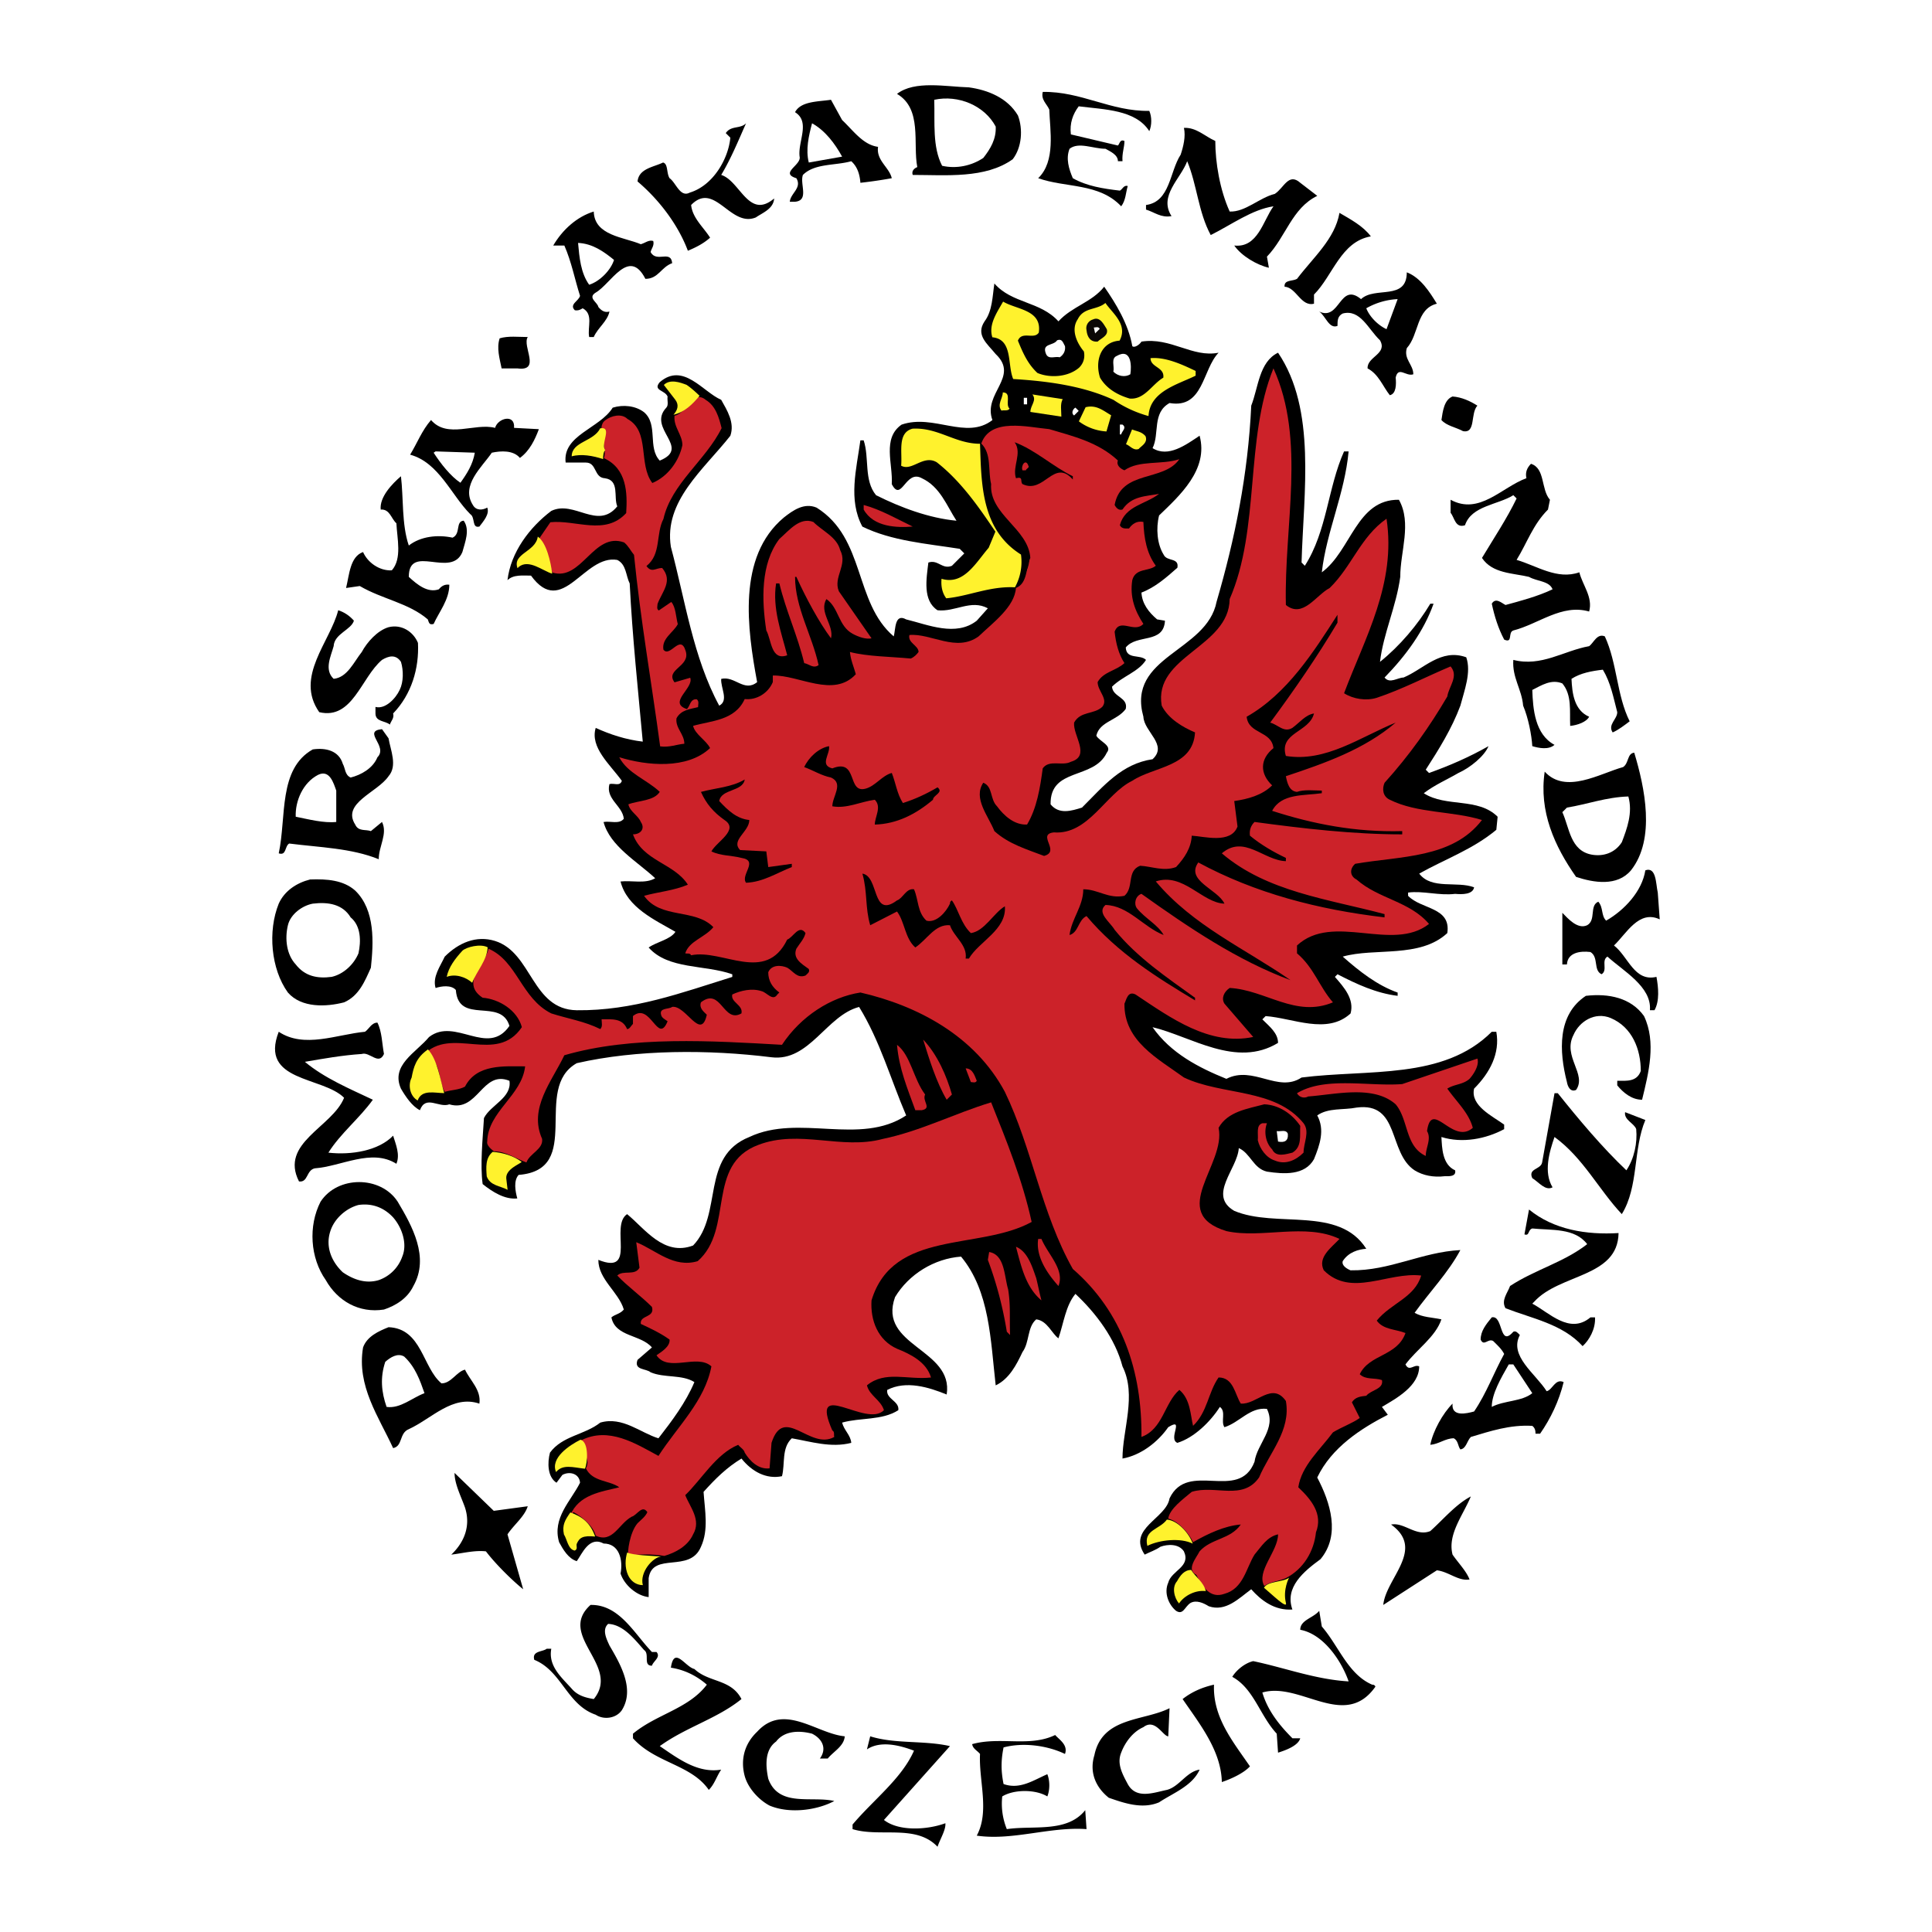 <svg xmlns="http://www.w3.org/2000/svg" width="2500" height="2500" viewBox="0 0 192.756 192.756"><g fill-rule="evenodd" clip-rule="evenodd"><path fill="#fff" d="M0 0h192.756v192.756H0V0z"/><path d="M101.559 11.52c.521 1.369.391 3.195-.521 4.369-2.738 1.956-6.651 1.564-9.977 1.564-.13-.391.131-.652.457-.782-.457-2.348.521-5.804-2.022-7.303 1.761-1.369 4.891-.717 7.173-.652 1.89.261 3.847 1.043 4.89 2.804zM114.666 11.063c.26.587.26 1.435 0 2.022-1.371-2.152-4.5-2.152-7.043-2.478-.588.782-.914 1.695-.783 2.803l4.695 1.108c.195-.195.195-.651.652-.456 0 .652-.262 1.239-.195 2.021h-.457c0-.652-.783-.979-1.238-1.239-1.238 0-2.674-.717-3.588 0-.391.979-.064 2.022.326 2.935 1.369.782 3 1.043 4.695 1.239.262-.13.391-.586.783-.457-.195.652-.195 1.435-.652 2.021-2.217-2.347-5.543-1.826-8.281-2.804 1.76-1.695 1.174-4.76 1.107-6.847-.26-.587-.846-.978-.65-1.761 3.848-.063 6.781 1.958 10.629 1.893z"/><path d="M99.342 12.628c.064 1.239-.521 2.217-1.238 3.13-1.174.783-2.674 1.109-4.109.783-.979-1.891-.717-4.304-.783-6.586 2.413-.521 5.02.587 6.13 2.673z" fill="#fff"/><path d="M84.018 11.976c1.108 1.043 2.087 2.479 3.586 2.674-.196 1.369 1.108 2.021 1.369 3.13a45.166 45.166 0 0 1-3.13.457c-.065-.783-.261-1.565-.913-2.152-1.63.457-3.652.195-4.825 1.369-.326.913.652 2.543-.783 2.674H78.8c.065-.848 1.239-1.37.652-2.348-1.695-.521.521-1.304.326-2.152-.196-1.5 1.108-3.456-.457-4.434.587-1.108 2.282-1.043 3.586-1.239l1.111 2.021zM74.433 12.302c-.782 1.761-1.5 3.521-2.478 5.151 1.891.587 2.739 4.5 5.282 2.348-.065 1.043-1.174 1.435-1.826 1.891-2.543 1.043-4.108-3.652-6.456-1.239.13 1.304 1.238 2.217 1.891 3.26-.652.587-1.435.979-2.217 1.304-.978-2.608-2.869-5.086-5.021-6.912.13-1.304 1.63-1.435 2.543-1.891.522.13.326 1.043.652 1.565.652.457 1.043 1.956 2.021 1.435 2.348-.717 3.847-3.391 4.043-5.478l-.456-.456c.522-.782 1.435-.391 2.022-.978z"/><path d="M84.018 15.628l-3.326.587c-.326-1.304 0-2.673.326-3.913 1.305.718 2.283 2.022 3 3.326z" fill="#fff"/><path d="M121.25 14.063c0 2.152.457 4.891 1.436 7.042 1.564.065 2.934-1.369 4.5-1.76.912-.587 1.369-2.152 2.541-1.108l1.697 1.304c-2.543 1.238-3.131 4.107-5.021 6.064l.195 1.108c-1.174-.261-2.738-1.174-3.455-2.217 2.348.261 2.869-2.478 3.912-3.913-2.152.326-4.174 1.826-6.26 2.869-1.24-2.282-1.369-5.021-2.348-7.368-.652 1.76-2.869 3.456-1.564 5.478-1.045.195-1.695-.392-2.545-.652v-.457c2.414-.326 2.35-3.325 3.457-5.021.262-.783.521-1.826.326-2.674 1.238-.064 2.088.849 3.129 1.305zM59.239 21.105c.065 2.413 3 2.543 4.695 3.261.457-.13.783-.457 1.239-.326.13.457-.196.782-.261 1.108.587 1.108 2.021-.261 2.152 1.108-1.108.391-1.37 1.565-2.673 1.565-1.631-3.195-3.456.521-4.956 1.369-.848.521.195.978.261 1.435.326.392.652.587 1.108.457-.196.978-1.174 1.63-1.565 2.543h-.457c-.195-.978.457-2.283-.651-2.869-.196.13-.457.261-.783.196-.587-.587.391-.913.522-1.435-.522-1.63-.848-3.39-1.565-5.021h-1.108c.913-1.565 2.347-2.869 4.042-3.391zM136.77 23.583c-3 .522-3.781 3.913-5.672 5.804v.913c-1.305.326-1.762-1.63-2.936-1.695-.064-.717.783-.522 1.24-.782 1.631-2.152 3.781-3.978 4.238-6.586 1.108.651 2.348 1.303 3.13 2.346z"/><path d="M61.261 25.931c-.326 1.043-1.435 2.151-2.479 2.478-.847-1.174-.978-2.739-1.108-4.173 1.435.064 2.543.847 3.587 1.695z" fill="#fff"/><path d="M143.355 30.299c-2.086.521-1.76 3.065-2.998 4.435-.326 1.108.65 1.629.65 2.608-.717.26-1.498-.848-1.76.326.064.652.064 1.63-.586 1.761-.719-.914-1.109-2.087-2.217-2.674-.066-1.174 2.02-1.435 1.238-2.804-1.174-1.108-1.957-3.13-3.717-2.673-.523.261-.523.717-.523 1.239-.846.326-1.172-.978-1.824-1.434 2.086.978 2.021-3 4.174-1.239 1.367-1.304 4.564.195 4.564-2.674 1.371.521 2.283 1.955 2.999 3.129zM105.602 32.06c1.369-1.5 3.326-1.891 4.564-3.456 1.174 1.695 2.412 3.717 2.805 5.934.195.196.717-.13.912-.456 2.934-.457 5.086 1.63 7.695 1.108-1.631 1.696-1.5 5.608-4.891 5.021-1.762.978-.979 3.065-1.695 4.5 1.564.978 3.324-.326 4.693-1.24.914 3.391-2.021 6-4.043 7.956-.326 1.304-.195 2.869.457 3.913.326.717 1.564.26 1.369 1.304-1.107.978-2.217 1.957-3.586 2.478.064 1.108.717 1.956 1.564 2.674l.783.131c-.131 2.347-2.805 1.303-3.912 2.672.064 1.239 1.434.652 2.02 1.239-.717 1.173-2.346 1.63-3.389 2.673.064 1.043 1.629 1.043 1.369 2.217-.848 1.174-2.609 1.239-2.936 2.674.326.587 1.631.979 1.043 1.695-1.303 2.738-5.672 1.435-5.607 5.151.848 1.043 2.088.652 3.131.326 2.217-2.217 3.977-4.369 7.043-4.826 1.564-1.435-.85-2.738-.914-4.238-1.695-6.064 6.326-6.457 7.303-11.477 1.826-6.26 3.131-12.65 3.457-19.562.717-1.826.781-4.368 2.674-5.281 3.846 5.673 2.543 13.954 2.346 20.931l.326.327c2.217-3.457 2.283-7.76 3.914-11.412h.455c-.391 4.239-2.217 8.021-2.674 12.064 2.936-2.152 3.457-7.303 7.695-7.238 1.305 2.347.131 5.151.131 7.694-.393 2.935-1.695 5.673-2.021 8.477 1.955-1.564 3.781-3.716 5.02-5.803h.326c-.979 2.739-2.738 5.151-4.891 7.368.523.652 1.305 0 1.893 0 2.02-.848 3.717-2.934 6.258-2.021.523 1.499-.195 3.325-.586 4.825-.848 2.282-2.15 4.369-3.455 6.391l.326.326c2.021-.717 3.977-1.565 5.934-2.674-.393.979-1.826 2.152-3 2.674-1.109.652-2.348 1.174-3.457 2.021 2.219 1.435 5.414.391 7.369 2.347l-.131 1.304c-2.348 1.956-5.15 2.935-7.693 4.369 1.238 1.63 3.781.717 5.477 1.369-.131.717-1.174.717-1.891.652-1.629.195-3.195-.327-4.695-.13v.326c1.305 1.37 4.305 1.109 3.912 3.717-2.738 2.543-7.238 1.435-10.432 2.347 1.695 1.499 3.455 2.87 5.477 3.587v.326c-2.152-.262-4.107-1.174-6-2.152l-.26.262c.914 1.043 1.957 2.217 1.564 3.65-2.348 2.152-5.736.457-8.477.262l-.326.326c.717.717 1.566 1.369 1.566 2.348-4.174 2.543-8.674-.652-12.52-1.566 1.824 2.609 4.629 4.043 7.367 5.152 2.674-1.369 5.152 1.434 7.498-.131 6.652-.848 14.15.262 18.977-4.564h.455c.393 2.152-.65 4.107-2.217 5.672-.391 1.697 1.826 2.74 3 3.588v.455c-1.826.979-4.174 1.436-6.26.783.064 1.043.064 2.738 1.369 3.326.131.652-.652.586-1.043.586-1.109.131-2.152-.064-3-.586-2.674-1.762-1.434-6.848-5.803-6.26-1.305.26-2.805 0-3.912.781.781 1.436.26 2.936-.326 4.369-.914 1.631-3 1.5-4.695 1.238-1.369-.326-1.631-1.824-2.805-2.346-.129 2.086-3.129 4.695-.455 6.26 4.172 1.76 10.432-.521 13.172 3.781-.783.064-1.762.326-2.348 1.238-.131.457.455.783.781.914 3.914.064 7.107-1.826 10.955-2.021-1.174 2.217-3.064 4.172-4.564 6.26.783.455 1.762.455 2.674.652-.586 1.76-2.477 3-3.586 4.498.391.783.848-.064 1.369.195 0 1.957-2.283 3.197-3.717 4.043l.586.783c-2.672 1.369-5.607 3.26-7.041 6.26 1.305 2.479 2.346 5.738.326 8.15-1.695 1.24-3.588 2.805-2.805 5.021-1.76.131-3.131-.912-4.107-2.021-1.24.912-2.543 2.283-4.238 1.695-.521-.326-1.24-.652-1.826-.326-.588.391-.717 1.238-1.436.783-.717-.588-1.238-1.762-.781-2.805.326-1.238 2.281-1.564 1.564-3.129-.521-.783-1.629-.719-2.348-.457-.457.326-1.043.521-1.564.783-1.76-2.609 2.152-3.588 2.479-5.609 1.824-3.846 6.91.393 8.477-3.65.26-1.826 2.217-3.326 1.238-5.281-1.695-.197-2.738 1.367-4.238 1.826-.391-.588.195-1.566-.457-2.023-.912 1.436-2.543 3.066-4.238 3.586-.977-.391.783-2.607-.912-1.562-1.043 1.498-2.738 2.803-4.564 3.129 0-2.869 1.434-6.324 0-9.195-.717-2.738-2.609-5.281-4.695-7.236-.979 1.174-1.174 2.934-1.695 4.434-.652-.457-1.109-1.76-2.217-1.891-.912.781-.652 2.281-1.369 3.26-.588 1.238-1.305 2.674-2.674 3.326-.521-4.564-.588-9.391-3.456-12.846-2.674.195-5.217 1.76-6.586 4.041-1.76 4.893 5.869 5.152 5.151 9.717-1.76-.717-4.042-1.434-5.933-.455-.131.912 1.239 1.107 1.108 2.02-1.63 1.043-3.782.719-5.607 1.238.196.783.848 1.24.913 2.021-2.021.523-4.043-.129-5.934-.455-1.043.979-.652 2.543-.978 3.781-1.565.326-3-.455-4.043-1.76-1.5.912-2.608 2.021-3.782 3.324.131 1.893.522 3.783-.26 5.479-1.109 2.674-4.826.457-5.217 3.129v1.891c-1.173-.129-2.413-1.172-2.804-2.346.261-1.369-.13-3-1.696-3-1.435-.783-2.151 1.043-2.673 1.76-.848-.26-1.37-1.172-1.761-1.891-.717-2.412 1.174-4.107 2.087-5.934-.066-.914-1.043-1.174-1.761-.781l-.587.781c-.913-.586-.913-2.021-.652-3 1.239-1.695 3.456-1.76 5.021-3 2.217-.65 4.042 1.045 5.803 1.566 1.37-1.762 2.739-3.586 3.586-5.607-1.239-.783-3-.391-4.369-.979-.456-.393-1.695-.195-1.304-1.238l1.435-1.24c-1.109-1.305-3.652-1.043-4.042-3 .391-.324.848-.324 1.239-.781-.522-1.762-2.543-3-2.543-4.957 3.912 1.566 1.108-3.389 2.869-4.562 1.761 1.434 3.652 4.238 6.586 3.129 3-3.129.717-8.867 5.608-10.824 4.956-2.348 11.02.912 15.649-2.152-1.565-3.65-2.608-7.432-4.695-10.824-3.26.848-4.956 5.479-8.738 5.021-6.26-.783-13.432-.783-19.431.588-4.5 2.541.782 10.627-5.804 11.148-.521.588-.326 1.631-.13 2.348-1.239.131-2.478-.652-3.456-1.434-.26-1.891 0-4.434.131-6.586.652-1.305 2.803-2.021 2.542-3.717-2.738-1.109-3.129 3.195-5.999 2.348-1.043.391-2.347-.979-2.934.586-.783-.391-1.435-1.369-1.892-2.152-1.043-2.346 1.5-3.584 2.804-5.15 2.608-2.021 5.869 2.021 8.02-1.109-.848-2.869-5.086-.064-5.347-3.586-.456-.521-1.435-.391-2.021-.195-.326-1.107.457-2.151.913-3.13 1.369-1.369 3.13-2.152 5.021-1.565 3.717 1.173 3.651 6.847 8.151 6.912 5.607.064 10.498-1.76 15.519-3.324v-.262c-2.738-.978-6.39-.457-8.346-2.673.848-.587 2.152-.782 2.673-1.565-2.021-1.174-4.825-2.413-5.477-5.021 1.108-.13 2.478.261 3.456-.326-1.826-1.696-4.5-3.196-5.152-5.608.652-.13 1.565.26 2.022-.326-.131-1.304-1.826-1.956-1.435-3.456.457-.13 1.043.26 1.239-.327-1.174-1.63-3.195-3.325-2.608-5.281 1.435.652 3 1.173 4.695 1.369-.457-5.021-1.043-10.499-1.304-15.779-.392-.783-.327-1.892-1.239-2.348-3.326-.586-5.477 5.869-8.607 1.565-.782 0-1.76-.13-2.347.457.326-2.804 2.217-5.282 4.369-6.912 2.282-1.108 4.629 1.957 6.585-.456-.391-.913.261-2.608-1.239-2.804-1.109-.065-.783-1.564-1.891-1.564h-2.021c-.326-2.739 3.391-3.392 4.695-5.478 1.044-.326 2.282-.196 3.13.456 1.435 1.239.326 3.521 1.565 4.826 3.194-1.304-1.304-3.196.652-5.282.261-.261.065-.783.13-1.109-.261-.652-1.5-.586-.782-1.435 2.347-2.021 4.304.978 6.129 1.761.586 1.043 1.369 2.283.913 3.586-2.674 3.391-6.651 6.521-5.934 11.085 1.434 5.347 2.217 11.021 4.825 15.845.978-.522.13-1.761.196-2.673 1.369-.326 2.282 1.369 3.586.326-.978-5.282-2.021-12.52 2.674-16.432.913-.718 2.021-1.5 3.26-.979 4.891 3.065 3.717 9.456 7.694 12.846.195-.651.065-2.348 1.239-1.695 2.152.521 4.956 1.76 7.043.131l1.107-1.24c-1.695-.913-3.26.391-5.021.196-1.5-.979-1.108-3.13-.913-4.761.978-.326 1.369.718 2.347.327l1.239-1.239-.457-.456c-3.325-.522-6.781-.783-9.715-2.218-1.435-2.673-.587-5.737-.196-8.607h.326c.587 1.761 0 3.979 1.239 5.478 2.478 1.238 5.282 2.282 8.021 2.543-.979-1.5-1.63-3.391-3.456-4.239-1.63-.913-2.021 2.478-3 .587.13-2.021-.978-4.564.978-5.934 3.195-1.108 6.456 1.565 9.064-.456-.979-2.673 2.738-4.304.326-6.586-.848-1.043-2.021-1.891-1.109-3.26.783-1.043.783-2.478.979-3.782 1.761 2.018 4.565 1.758 6.392 3.779z"/><path d="M138.334 32.842c-.848-.391-1.693-1.239-2.02-2.086a7.006 7.006 0 0 1 3.129-.913l-1.109 2.999z" fill="#fff"/><path d="M103.641 33.182c-.471.738-1.68-.202-2.084.806.471 1.142.941 2.284 1.949 3.224 1.275.537 3.09.403 4.164-.538.402-.402.604-.94.469-1.612-.67-.806-1.342-2.149-.604-3.224.604-1.208 1.881-.873 2.754-1.612.672 1.007 2.283 2.149 1.41 3.761-1.881.134-2.484 2.015-1.947 3.694.672 1.142 1.812 1.747 2.955 2.082 1.477.135 2.217-1.41 3.357-2.082.135-1.074-1.275-1.008-1.275-1.948 1.545-.134 3.223.671 4.5 1.276v.47c-1.746.874-4.568 1.545-4.701 4.03a11.772 11.772 0 0 1-3.492-1.611c-3.023-1.411-6.65-1.881-10.008-2.083-.605-1.41 0-3.962-2.082-4.164-.404-1.276.471-2.485 1.074-3.56 1.344.807 3.897.807 3.561 3.091z" fill="#fff22d"/><path d="M110.426 32.842c.197.652-.586.913-.912 1.239-.717.065-1.043-.457-1.109-1.108-.129-.522.195-.979.654-1.109.714-.325 1.107.587 1.367.978z" fill="#0b0706"/><path d="M109.719 32.808l-.457.456-.131-.587c.197 0 .457-.131.588.131z" fill="#fff"/><path d="M52.654 33.625c-.587.913 1.369 3.457-1.043 3.13h-1.565c-.195-.979-.521-2.021-.195-3 .846-.26 1.89-.13 2.803-.13z"/><path d="M106.254 34.538c.064.457-.131.848-.521 1.109-.457-.13-1.109.261-1.369-.326-.457-1.108.717-.783 1.107-1.37.521-.196.588.261.783.587zM112.775 37.342c-.523.326-1.24.196-1.697-.26.131-.522-.26-1.305.326-1.565 1.5-.849 1.5 1.043 1.371 1.825z" fill="#fff"/><path d="M128.293 60.36c1.695 1.369 3-.979 4.369-1.695 2.217-2.152 3.064-5.086 5.672-6.912.979 6.456-2.15 11.868-4.236 17.411.912.586 2.217.782 3.26.456 2.543-.848 4.891-2.087 7.367-3.131.848.979-.195 2.022-.326 3-1.76 2.999-3.781 5.868-6.26 8.607-.26.587-.195 1.369.523 1.695 2.738 1.369 6.26 1.108 9.193 2.021-2.934 3.847-8.15 3.587-12.65 4.369-.586.521-.521 1.239.131 1.565 2.217 1.956 5.281 2.151 7.238 4.434-3.652 2.868-9.586-1.174-13.172 2.152v.782c1.695 1.434 2.217 3.325 3.586 4.891-3.717 1.564-6.717-1.24-10.303-1.436-.588.393-.848 1.043-.521 1.566l2.869 3.324c-4.369.912-8.217-1.891-11.738-4.238-.781-.391-.912.521-1.107.914-.066 3.717 3.326 5.477 5.934 7.367 3.848 1.826 9.064 1.043 11.934 4.564.65.848 0 1.957 0 2.934-.783.783-1.826 1.24-2.869.783-.848-.262-1.5-1.174-1.695-2.021.064-.652-.195-1.5.455-1.695h.457c-.326.848-.131 1.957.521 2.607.391.848 1.434.457 2.021.326.979-.586.717-1.695.781-2.672-.846-1.24-2.15-2.088-3.586-2.152-1.695.457-3.65.717-4.562 2.348.781 3.65-5.152 8.477.781 10.303 3.521.781 7.891-.848 11.281.781-.783.848-2.217 1.826-1.566 3.131 2.74 2.738 6.391.131 9.717.521-.652 2.217-3 2.738-4.434 4.5.652.912 1.891.846 2.869 1.238-.848 2.348-3.586 2.086-4.564 4.107.586.588 1.498.326 2.217.588.195.912-1.109.979-1.564 1.564-.588.064-1.109.131-1.436.652l.783 1.564c-.719.521-1.826.914-2.674 1.434-1.305 1.762-3.131 3.326-3.457 5.479 1.305 1.238 2.479 2.674 1.762 4.498-.195 1.893-1.238 3.652-3 4.564-.717.326-1.5.326-2.152.783-.846-1.434 1.371-3.455 1.371-5.15-1.109.26-1.631 1.172-2.348 2.021-.848 1.369-1.109 3.391-3 3.912-1.436.521-2.217-.719-2.805-1.891-1.043-.523 0-1.695.326-2.348 1.174-1.305 3.064-1.174 4.109-2.674-1.631.131-3.262.912-4.762 1.76-.391-.848-1.434-2.086-2.477-2.348.131-.979 1.5-1.955 2.348-2.674 2.346-.717 5.086.914 6.715-1.434 1.043-2.479 3.197-4.695 2.674-7.629-1.369-1.957-2.934.391-4.498.26-.588-.912-.719-2.607-2.217-2.607-1.045 1.5-1.109 3.457-2.545 4.826-.26-1.045-.26-2.674-1.369-3.586-1.498 1.303-1.629 3.912-3.781 4.693.064-6.52-1.891-12.455-6.848-16.758-3.129-5.543-4.041-11.998-6.779-17.67-3.002-5.609-8.739-8.607-14.412-9.912-2.934.455-5.934 2.348-7.825 5.217-6.912-.391-14.998-.914-21.714 1.043-1.239 2.607-3.586 5.281-2.217 8.346.13 1.043-1.239 1.436-1.565 2.348-1.108-.391-2.021-1.107-3.26-1.107.261.129-.782-.457-.652-.979.065-3 3.456-4.564 3.782-7.5-2.087 0-4.825-.26-5.999 2.021-.587.328-1.369.328-2.021.523-.717-1.369-.304-2.594-1.543-3.572l-.609-.08c2.804-3 7.303.979 9.846-2.805-.457-1.695-2.282-2.803-3.913-2.934-2.282-1.5.326-3.456.587-4.891 2.869 1.239 3.26 4.956 6.26 6.456 1.63.521 3.325.783 4.89 1.564.261-.26.13-.65.13-.977 1.043 0 2.086-.131 2.543.977.261 0 .392-.326.587-.521v-.781c1.761-1.436 2.478 2.934 3.456.521-.261-.195-.587-.326-.652-.652-.196-.717.782-.521 1.108-.783 1.37-.195 2.869 3.457 3.456.783-.327-.326-.783-.652-.587-1.238 2.021-1.566 2.217 2.15 4.042 1.107.195-.848-1.108-1.107-.913-1.891.848-.391 1.957-.652 2.935-.326.521.131 1.108 1.043 1.565.326l.196-.195c-.717-.521-1.108-1.174-1.108-2.021.326-.782 1.304-.717 1.891-.457.587.326.979 1.109 1.826.783.196-.197.457-.326.326-.652-.717-.521-1.63-1.043-1.239-2.022.326-.521.782-.978.913-1.564-.652-.913-1.238.456-1.826.652-2.151 4.434-6.456.912-9.585 1.564-.131-.261-.392-.13-.587-.195.391-1.239 1.957-1.565 2.804-2.608-1.826-1.891-5.281-.782-6.912-3.13 1.435-.391 3-.522 4.369-1.109-1.369-2.152-4.499-2.347-5.478-5.021.782 0 1.239-.586.782-1.238-.26-.652-1.108-1.044-1.238-1.761 1.043-.391 2.543-.326 3.13-1.239-1.304-1.239-3.195-1.826-4.043-3.457 2.739.848 6.781 1.24 9.063-.913-.391-.782-1.5-1.369-1.695-2.217 1.826-.522 4.173-.522 5.151-2.674 1.174.13 2.348-.586 2.804-1.695v-.652c2.608-.065 6.064 2.282 8.282-.131-.196-.717-.522-1.434-.587-2.217 1.761.458 4.043.458 6.064.653.326-.13.587-.392.782-.653 0-.651-1.108-.912-.913-1.695 2.152-.195 4.695 1.761 6.912.13 1.434-1.369 3.586-2.934 3.717-4.825 1.174-.456.979-2.022 1.434-3-.195-2.934-4.107-4.304-3.912-7.368-.326-1.369.066-3-.979-4.042.914-2.609 4.631-1.631 6.781-1.435 2.414.717 4.891 1.304 6.848 3.13-.195.522.326.848.652.978 1.5-1.043 3.717-.522 5.477-1.109-1.564 2.283-5.803 1.043-6.455 4.564.131.261.393.587.783.457.912-1.369 2.346-1.304 3.65-1.565-1.305 1.043-3.391 1.174-3.912 3.13.195.391.588.326.914.326.326-.457.781-.782 1.434-.652.064 1.63.326 3.13 1.238 4.369-.65.587-2.021.195-2.346 1.435-.262 1.695.26 3.065 1.107 4.369-.912.978-2.348-.652-2.869.782.131 1.174.393 2.217.979 3.13-.848.782-2.088.848-2.674 1.892 0 .913 1.109 1.695.457 2.478-.848.782-2.152.392-2.805 1.564-.131 1.305 1.695 3.326-.326 3.912-.848.458-2.152-.26-2.803.653-.262 1.956-.588 3.977-1.564 5.607-1.24.066-2.283-.847-3-1.825-.719-.717-.393-1.957-1.369-2.347-1.045 1.564.521 3.325 1.107 4.825 1.436 1.304 3.262 1.826 4.957 2.479 1.695-.457-.783-2.153.977-2.348 3.455.261 5.152-3.847 7.826-5.151 2.15-1.434 6.062-1.369 6.26-4.825-1.24-.522-2.674-1.37-3.326-2.674-.848-4.956 6.717-5.804 6.781-10.629 3.064-7.042 1.5-15.976 4.369-23.018 3.261 7.177 1.045 15.654 1.24 23.61z" fill="#cc2229"/><path d="M100.721 40.763c-.135.269-.537.134-.805.201-.471-.604.133-1.209.133-1.813.939-.001.201 1.209.672 1.612zM106.027 39.822c-.27.47-.135 1.142-.135 1.746l-3.09-.469c0-.672.672-1.142.201-1.747l3.024.47z" fill="#fff22d"/><path d="M147.398 40.471c-.717.783-.131 2.805-1.436 2.543-.715-.391-1.629-.521-2.15-1.108.131-.848.26-2.021 1.109-2.348.913.066 1.761.457 2.477.913z"/><path fill="#fff" d="M102.473 40.341h-.328v-.652h.328v.652z"/><path d="M110.861 41.434l-.469 1.612a5.106 5.106 0 0 1-2.754-1.007l.672-1.41c1.075-.269 1.747.335 2.551.805z" fill="#fff22d"/><path d="M107.166 41.45c-.326-.196-.131-.652.131-.782l.326.326-.457.456z" fill="#fff"/><path d="M51.285 42.688l2.478.131c-.392 1.043-.913 2.151-1.891 2.869-.652-.782-1.891-.717-2.804-.522-.978 1.436-3.13 3.261-1.891 5.216.326.587.978.522 1.435.261.261.652-.391 1.37-.782 1.891-.782.196-.392-.912-.913-1.238-1.891-1.891-3.13-5.151-5.999-5.934.717-1.174 1.174-2.413 2.086-3.456 1.63 1.891 4.369.261 6.391.782.259-.978 2.02-1.434 1.89 0z"/><path d="M111.992 42.362c.457.326-.066.652-.131.978h-.131v-.978h.262z" fill="#fff"/><path d="M107.035 47.514v.326c-1.891-2.152-2.867 1.5-5.02.457-.262-.26.129-.782-.652-.587-.393-1.174.652-2.479-.131-3.586 2.086.782 3.784 2.412 5.803 3.39z"/><path d="M47.372 45.166c-.196 1.174-.783 2.087-1.435 3-.978-.652-1.956-1.891-2.673-3l.195-.13 3.913.13z" fill="#fff"/><path d="M98.885 49.405c.457 2.999 5.869 4.825 2.936 8.477-.393-.652.717-2.152-.131-3.129-3.783-2.153-3.131-6.065-3.586-9.586.521 1.173.259 2.934.781 4.238z"/><path d="M102.602 46.471c.131.195-.195.26-.26.456h-.326c-.196-.456.326-1.239.586-.456z" fill="#cc2229"/><path d="M154.637 49.861l-.195.978c-1.5 1.5-2.086 3.326-3.131 5.021 2.021.587 4.043 2.021 6.26 1.239.326 1.303 1.371 2.478.979 3.912-2.738-.783-5.021 1.239-7.564 1.891-.586.195 0 1.304-.912.913-.588-1.108-.979-2.347-1.238-3.586.391-.652.977-.065 1.369.131 1.434-.392 3.195-.848 4.695-1.565-.328-.848-1.566-.782-2.348-1.239-1.631-.391-3.652-.325-4.695-1.891 1.174-1.956 2.479-3.912 3.455-5.934l-.326-.326c-1.564.977-4.172 1.043-4.824 2.999-.979.326-1.043-.782-1.436-1.239v-1.304c2.869 1.565 5.086-1.239 7.564-2.152-.131-.587.066-1.043.457-1.435 1.433.457.978 2.544 1.89 3.587zM40.003 47.514c.261 2.152.065 4.825.783 6.912 1.174-.913 2.869-1.108 4.369-.783.847-.391.261-1.63 1.108-1.695.652.913.131 2.152-.13 3.129-1.108 2.674-5.347-.913-5.347 2.478.848.783 1.891 1.631 3 1.239.261-.326.587-.521 1.043-.456 0 1.499-1.043 2.738-1.564 3.912-.457.13-.457-.13-.587-.456-1.891-1.631-4.564-2.022-6.781-3.326l-1.37.196c.326-1.305.391-3.13 1.695-3.587.457 1.043 1.631 1.892 2.87 1.826 1.043-1.174.522-3.195.457-4.695-.522-.456-.652-1.435-1.565-1.369-.132-1.238 1.107-2.543 2.019-3.325zM35.309 61.925c-.261.913-1.956 1.303-2.021 2.542-.261.978-.979 2.347 0 3.26 1.369-.131 2.021-1.696 2.804-2.674.521-.977 1.565-2.151 2.674-2.477 1.304-.326 2.478.456 2.934 1.565.131 2.542-.651 5.151-2.478 7.042.13.456-.196.717-.326 1.108-.457-.391-1.435-.261-1.435-1.108v-.652c.979.261 2.021-.848 2.413-1.695.392-.782.392-1.956.13-2.804-.521-.782-1.238-.586-1.891-.195-2.087 1.76-2.935 5.999-6.26 5.217-2.478-3.521 1.108-7.042 1.891-10.172.587.195 1.109.52 1.565 1.043zM133.443 62.12c-2.02 3.391-4.303 6.716-6.715 9.976.783.196 1.369 1.044 2.217.522.717-.522 1.305-1.305 2.152-1.435-.457 1.891-3.521 1.891-2.805 4.238 3.979.652 7.434-1.891 10.955-3.326-3.129 2.674-7.043 4.043-10.955 5.347.131.653.326 1.5 1.109 1.565.717-.261 1.695-.13 2.477-.13v.261c-1.76.261-4.043 0-4.955 1.76 4.043 1.304 8.281 2.152 12.977 2.021v.326c-4.891 0-9.912-.586-14.736-1.238-.393.391-.523.848-.457 1.369 1.107.914 2.348 1.631 3.586 2.217v.326c-2.217-.065-4.172-2.674-6.391-.782 4.5 3.848 10.629 4.564 16.236 6.064v.326c-6.65-.782-12.91-2.413-18.584-5.478-1.303 1.826 1.957 2.673 2.609 4.108-2.217-.065-4.107-3.129-6.848-2.217 3.717 4.434 8.934 6.716 13.434 9.847-5.281-1.957-10.107-5.217-14.867-8.608-.588.195-.783.978-.457 1.435.848 1.043 2.088 1.63 2.674 2.673-2.021-.782-3.521-2.935-5.803-2.999-.914.782.455 1.695.912 2.478 2.217 2.738 5.217 4.76 8.021 6.782v.26c-3.783-2.281-7.695-4.694-10.826-8.411-.848.391-.781 1.63-1.695 1.891.197-1.63 1.371-2.869 1.371-4.564 1.498 0 2.477.978 4.107.652.979-.848.195-2.478 1.564-3 1.174.065 2.348.587 3.586.13.848-.913 1.5-1.892 1.566-3.13 1.238.066 3.912.848 4.564-.913l-.326-2.543c1.369-.195 2.803-.587 3.781-1.564-1.238-1.174-1.238-2.609.131-3.717-.195-1.76-2.479-1.369-2.674-3.129 4.043-2.282 6.717-6.521 9.062-10.173v.783h.003zM160.113 63.489c1.24 2.673 1.176 5.869 2.479 8.477-.521.391-1.107.848-1.695 1.109-.521-.783.457-1.305.457-2.021-.393-1.5-.652-2.935-1.436-4.239-1.107.13-2.217.326-3.129.913.064 1.435.26 3.129 1.76 3.782-.262.521-1.172.847-1.891.913-.066-1.5.195-3.064-.783-4.238-1.107-.457-2.086.195-2.998.652.064 1.891.26 4.434 2.217 5.477-.588.522-1.566.326-2.217.13-.066-1.108-.393-2.804-.914-4.042-.131-1.63-1.107-2.804-.979-4.564 2.805.717 5.021-.913 7.564-1.369.458-.327.784-1.305 1.565-.98zM38.765 73.661c.195 1.174.913 2.739 0 3.782-1.109 1.63-4.695 2.674-3.326 4.825.326.717 1.043.457 1.565.652l1.108-.913c.587 1.173-.326 2.412-.326 3.717-2.739-1.109-5.868-1.174-8.933-1.565-.457.261-.261 1.24-1.043.979.782-3.652-.065-8.412 3.391-10.368 1.303-.195 2.608.13 2.999 1.435.261.457.196 1.108.783 1.37 1.043-.261 2.217-.913 2.673-2.022 1.109-1.108-1.565-2.607.457-2.804l.652.912zM82.714 74.444c.13.783-.978 1.892.326 2.218 2.608-1.044 1.435 2.542 3.326 2.021.978-.261 1.63-1.305 2.608-1.565.391.979.521 2.086 1.109 3 1.238-.392 2.347-.914 3.456-1.565.652.521-.456.782-.456 1.239-1.696 1.435-3.587 2.412-5.804 2.477 0-.782.717-1.76 0-2.477-1.435.195-2.804.912-4.238.652 0-.979 1.174-2.283-.13-2.869-.978-.196-1.761-.717-2.674-1.043.455-.98 1.433-1.892 2.477-2.088zM163.049 75.096c1.043 3.456 2.15 8.607-.326 11.737-1.369 1.63-3.717 1.239-5.479.653-2.15-3.065-3.717-6.521-3.129-10.499 2.086 2.282 5.479.196 7.824-.456.588-.391.391-1.369 1.11-1.435z"/><path d="M33.548 78.878v3.13c-1.239.13-2.738-.261-4.043-.522-.065-1.565.717-3.39 2.217-4.173 1.174-.586 1.566.848 1.826 1.565z" fill="#fff"/><path d="M74.302 77.77c-.196 1.239-2.347.914-2.543 2.152.913.978 1.761 1.761 3 1.891 0 1.173-1.891 2.022-.913 2.999l2.608.131.196 1.565 2.347-.326v.326c-1.5.587-2.869 1.5-4.564 1.565-.587-.782 1.304-2.217-.457-2.478-.978-.26-2.086-.195-2.999-.652.521-.978 2.804-2.152 1.304-3.13-1.108-.783-1.826-1.63-2.347-2.804 1.434-.392 3.064-.457 4.368-1.239z"/><path d="M162.461 79.465c.457 1.63-.131 3.196-.652 4.565-.717 1.108-1.891 1.435-2.998 1.239-2.152-.392-2.219-2.674-2.936-4.239l.457-.456c2.022-.326 3.912-1.044 6.129-1.109z" fill="#fff"/><path d="M165.396 89.051l.195 2.673c-2.088-.978-3.326 1.435-4.564 2.608 1.434 1.108 2.021 3.652 4.238 3.13.195 1.043.326 2.412-.195 3.324h-.457c.195-2.348-2.674-3.912-4.238-5.347-.652.392.064 1.37-.586 1.761-.848-.391-.262-1.696-1.109-2.217-1.043-.13-2.283.065-2.348 1.24h-.457v-5.152c.521.521 1.502 1.695 2.479 1.239.912-.522.195-1.957 1.109-2.347.521.587.26 1.369.781 1.891 1.826-1.043 3.586-2.934 3.912-5.021 1.11-.391 1.043 1.37 1.24 2.218zM89.495 89.833c.587-.195.913-1.239 1.696-1.108.456 1.043.326 2.282 1.239 3.13.978.261 1.957-.848 2.348-1.695 0-.195.065-.261.195-.326.652.914.913 2.348 1.891 3.261 1.369-.195 2.283-2.021 3.392-2.673.195 2.347-2.609 3.521-3.587 5.216h-.326c.195-1.369-1.174-2.152-1.565-3.326-1.5-.13-2.283 1.435-3.457 2.217-1.043-.913-1.043-2.543-1.826-3.587l-2.673 1.37c-.521-1.76-.261-3.325-.782-5.151 1.695.259.912 4.563 3.455 2.672zM35.439 88.854c2.021 1.957 1.826 5.217 1.565 7.694-.587 1.305-1.174 2.805-2.674 3.457-1.76.455-4.238.586-5.607-.979-1.695-2.348-2.021-6.129-.913-8.869.587-1.304 1.826-2.086 3.13-2.412 1.695-.064 3.326.067 4.499 1.109z"/><path d="M34.983 91.528c1.043.848 1.043 2.413.782 3.586-.457 1.109-1.5 2.086-2.673 2.348-1.435.195-2.673-.066-3.586-1.239-.913-.979-1.108-2.543-.782-3.913.261-1.108 1.435-1.957 2.478-2.152 1.564-.195 2.998.066 3.781 1.37z" fill="#fff"/><path d="M164.025 101.375c1.24 2.607.457 5.672-.195 8.346-1.043 0-1.891-.717-2.477-1.434v-.457c.912 0 1.955.129 2.348-.979 0-2.152-.848-4.369-3-5.281-1.566-.652-3.131.326-3.717 1.695-1.109 2.152 1.369 3.912.26 5.479-.586.26-.848-.393-.912-.785-.783-3.062-.979-6.715 1.891-8.605 2.281-.262 4.5.195 5.802 2.021zM38.308 105.156c-.521 1.174-1.435-.26-2.217 0-1.956.131-3.782.457-5.673.783 1.956 1.631 4.434 2.672 6.781 3.781-1.304 1.826-3.26 3.391-4.434 5.281 2.282.262 5.021-.195 6.456-1.695.261.848.717 1.891.326 2.805-2.478-1.564-5.478.262-8.151.455-.848.197-.652 1.436-1.565 1.305-1.957-3.846 3.325-5.412 4.499-8.346-2.151-2.152-8.477-1.566-6.521-6.586 2.543 1.695 5.803.262 8.607 0 .391-.262.652-.912 1.239-.912.458.912.458 2.086.653 3.129z"/><path d="M146.617 107.635c-.654.586-1.5.521-2.219.977.914 1.305 2.152 2.414 2.543 3.914-2.02 1.76-4.107-2.936-4.564.326.457.781-.129 1.629-.129 2.477-2.088-.979-1.695-3.586-3-5.15-2.217-1.957-6-.979-8.738-.783a.807.807 0 0 1-1.107-.326c2.803-1.695 7.172-.652 10.498-.912l7.498-2.543c.195.584-.26 1.432-.782 2.02z" fill="#cc2229"/><path d="M155.42 109.068c2.086 2.609 4.434 5.412 6.846 7.695.783-1.174 1.109-2.738.979-4.109-.195-.586-1.24-.912-1.109-1.693l2.021.781c-1.238 2.934-.652 6.65-2.348 9.391-2.281-2.414-3.846-5.609-6.715-7.695-.523 1.5-1.109 3.521-.195 5.021-.719.391-1.371-.521-2.021-.914-.457-.979.848-.848.979-1.564l1.238-6.912h.325v-.001z"/><path d="M128.488 113.111c.066.719-.326.914-.977.783l-.131-1.043c.391.065.913-.197 1.108.26z" fill="#fff"/><path d="M39.678 119.893c1.435 2.414 3.195 5.543 1.565 8.412-.587 1.238-1.761 1.957-2.935 2.348-2.478.391-4.629-.848-5.804-2.936-1.564-2.217-1.76-5.41-.521-7.824 1.696-2.608 5.999-2.608 7.695 0z"/><path d="M39.221 121.459c.913 1.043 1.435 2.672.913 3.912a3.814 3.814 0 0 1-2.348 2.346c-1.304.393-2.543-.064-3.586-.781-1.108-1.043-1.76-2.543-1.239-4.107.391-1.24 1.565-2.283 2.804-2.609 1.369-.197 2.543.26 3.456 1.239z" fill="#fff"/><path d="M161.484 123.023c-.066 4.434-5.869 4.043-8.412 6.846l-.195.197c1.629.846 3.715 3.129 5.803 1.367h.455c.066 1.174-.586 2.283-1.238 2.871-2.021-2.217-5.02-2.74-7.693-3.783-.457-.783.195-1.5.455-2.217 2.479-1.629 5.348-2.348 7.695-4.174-1.238-1.629-3.521-1.369-5.477-1.564-.457.131-.262.783-.783.588l.457-2.479c2.476 2.022 5.736 2.544 8.933 2.348z"/><path d="M98.885 109.982c1.566 3.912 3.131 7.76 4.043 11.932-5.217 2.869-13.824.719-15.976 7.824-.13 2.023.652 3.979 2.543 4.826 1.304.521 2.935 1.305 3.391 2.869-2.348.262-4.564-.717-6.391.783.261 1.043 1.37 1.434 1.696 2.477-1.76 1.826-7.499-3.324-5.151 2.021.261.131.13.457.195.652-2.413 1.369-5.021-3.26-6.26.586l-.195 2.545c-1.109.129-1.957-.719-2.478-1.566-.065-.324-.457-.521-.652-.781-2.217.912-3.652 3.455-5.282 5.02.457 1.174 1.63 2.479.783 3.914-.521 1.172-1.761 1.826-2.869 2.15-1.108-.195-2.673-.195-3.586 0-.131-.324.13-2.348.913-3.26.326-.326.783-.652.978-1.107-.521-.783-1.043.326-1.565.455-1.304.719-1.891 2.674-3.586 1.891-.261-.977-1.369-1.891-2.217-2.346l-.326.326c.848-2.088 3.065-2.35 4.891-2.805-.978-.717-2.673-.521-3.326-1.891.587-1.045-.717-1.957-.457-2.805 2.739-1.369 5.412.326 7.694 1.564 1.891-2.934 4.63-5.477 5.282-8.934-1.435-1.303-4.304.652-5.478-1.107.457-.326 1.369-.848 1.304-1.564-.912-.652-1.891-1.109-2.869-1.564-.13-.914 1.435-.588 1.109-1.697-1.109-1.107-2.478-2.086-3.456-3.129.587-.586 1.761.064 2.217-.783l-.326-2.543c1.956.783 3.716 2.609 6.13 1.891 3.651-3.193.782-9.65 6.063-11.605 4.108-1.566 8.281.521 12.39-.588 3.781-.781 7.173-2.543 10.824-3.651z" fill="#cc2229"/><path d="M150.984 132.869c.262-.131.457.131.652.326-1.107 2.086 1.564 3.848 2.674 5.607.588-.129.848-1.303 1.695-.912-.457 1.891-1.305 3.65-2.348 5.15h-.457c0-.326-.064-.586-.324-.781-2.219-.131-4.174.521-6.131 1.107-.391.391-.457 1.174-1.043 1.24-.26-.326-.195-.85-.652-1.109-.848 0-1.498.586-2.348.652.262-1.369 1.24-3.131 2.219-4.109-.131 1.371 1.434.979 2.15.783 1.24-1.826 1.957-3.848 3-5.738-.262-.521-.717-.912-1.107-1.303-.523-.262-.914.586-1.24-.131 0-.848.521-1.5 1.109-2.219 1.175-.258.718 3.068 2.151 1.437zM44.046 138.02c.979 0 1.5-1.172 2.348-1.369.521 1.109 1.63 2.023 1.435 3.391-2.673-.912-4.76 1.5-7.042 2.545-.978.391-.586 1.695-1.565 1.891-1.435-3.131-3.651-6.195-3-10.043.392-1.107 1.565-1.629 2.544-2.021 3.324.129 3.39 4.041 5.28 5.606z"/><path d="M42.351 138.998c-1.239.457-2.413 1.566-3.782 1.369-.521-1.498-.652-2.934-.13-4.498.521-.457 1.239-.914 1.891-.521 1.108 1.043 1.565 2.347 2.021 3.65zM152.877 138.998c-1.045.848-2.805.717-4.043 1.369 0-1.303.912-2.867 1.695-4.238h.455l1.893 2.869z" fill="#fff"/><path d="M52.654 150.279c-.326 1.043-1.369 1.826-2.021 2.805l1.565 5.477c-.978-.783-2.673-2.412-3.717-3.781-1.108-.131-2.347.195-3.456.326 1.304-1.24 1.956-2.869 1.369-4.695-.392-1.109-1.043-2.348-1.043-3.457l3.912 3.783 3.391-.458zM146.746 149.301c-.783 1.893-2.348 3.783-1.824 5.805.586.848 1.367 1.629 1.695 2.477-1.109.195-2.088-.781-3.262-.912l-5.346 3.455c.26-2.674 4.238-5.541.781-8.02 1.305-.262 2.479 1.238 3.912.65 1.306-1.172 2.546-2.672 4.044-3.455zM65.043 164.82h.457c.457.521-.326.912-.457 1.369-.913 0-.196-1.174-.783-1.564-.978-1.109-2.086-2.543-3.586-2.609-.652.588-.13 1.566.131 2.152 1.108 1.891 2.543 4.369 1.239 6.455-.587.848-1.826.979-2.608.457-2.869-.979-3.391-4.369-6.129-5.477-.261-.914.847-.783 1.239-1.109h.457c-.326 1.762 1.043 2.869 2.086 4.043.586.652 1.369.848 2.151.979 2.739-3.326-3.716-6.324-.326-9.391 2.869-.064 4.368 2.869 6.129 4.695zM131.879 162.277c1.695 1.955 2.609 4.76 5.021 5.803.195 0 .26.066.326.197-3.064 4.367-7.5-.523-11.281.586.521 1.76 1.631 3.195 3 4.564h.781c-.195.717-1.369 1.174-2.215 1.436l-.131-1.893c-1.695-1.824-2.283-4.498-4.436-5.672.393-.652 1.24-1.369 2.088-1.566 3.129.652 6.195 1.826 9.52 2.021-.652-1.891-2.412-4.695-4.826-5.15 0-.979 1.307-1.174 1.893-1.891l.26 1.565zM69.281 166.516c1.435 1.369 3.652.979 4.695 3-2.413 1.955-5.542 2.803-8.15 4.695 1.826 1.238 3.782 2.738 6.129 2.346-.457.652-.652 1.436-1.239 2.021-1.76-2.543-5.347-2.672-7.564-5.15v-.457c2.348-1.955 5.543-2.477 7.369-4.891-1.043-.912-2.283-1.5-3.586-1.695.325-2.217 1.433-.065 2.346.131zM121.121 168.08c-.131 3.262 1.891 5.674 3.586 8.15-.586.654-1.826 1.24-2.805 1.566-.064-3.131-2.217-5.803-3.912-8.281.914-.718 1.957-1.173 3.131-1.435zM116.557 173.232c-.521 0-1.305-1.826-2.479-.914-1.043.457-1.826 1.5-2.217 2.545-.457 1.107.131 2.15.652 3.129.848 1.564 2.607.848 3.912.586 1.238-.324 1.957-1.824 3.26-2.021-.717 1.631-2.674 2.348-4.043 3.262-1.695.717-3.521.064-5.02-.457-1.305-1.043-1.957-2.543-1.436-4.238.783-3.848 4.891-3.391 7.5-4.695l-.129 2.803zM84.279 173.232c-.065.979-1.108 1.5-1.695 2.217h-.783c.717-.979.261-1.957-.782-2.479-1.239-.326-2.739-.326-3.586.783-1.174.848-1.043 2.477-.782 3.717 1.043 2.869 4.304 1.695 6.585 2.217-1.695.914-4.434 1.305-6.455.457-1.109-.588-2.152-1.762-2.478-2.936-.457-1.695 0-3.26 1.239-4.434 2.673-2.932 5.933.197 8.737.458zM106.254 174.992c-1.762-.848-4.174-1.174-6.129-.652-.262 1.305-.262 2.348 0 3.652 1.629.586 2.998-.391 4.367-.979.262.652.262 1.564 0 2.217-1.174-.717-3.326-.717-4.498 0a6.721 6.721 0 0 0 .457 3.262c2.672-.393 5.998.391 7.824-1.891l.129 1.891c-3.65-.262-7.367 1.174-10.953.65 1.303-2.412.195-5.477.326-8.15-.262-.326-.719-.521-.783-.979 2.802-.781 5.738.326 8.281-.912.391.458 1.305.979.979 1.891zM94.777 174.211l-6.586 7.367c1.5 1.174 4.369.979 6.129.326.065.652-.521 1.566-.783 2.348-2.152-2.281-5.738-.912-8.477-1.76v-.457c2.087-2.479 4.891-4.564 6.13-7.369-1.369-.521-3.326-1.043-4.695-.129l.326-1.305c2.479.782 5.413.391 7.956.979z"/><path d="M53.741 53.809l1.171-1.706c2.543-.261 5.477 1.369 7.563-.914.131-2.021.065-4.433-2.217-5.477.391-1.239-.848-3.065.13-3.782.587-.457 1.63-.717 2.217-.13 2.282 1.239 1.043 4.499 2.478 6.391 1.565-.653 2.674-2.218 3-3.783 0-1.042-.913-1.826-.783-2.934 1.174-.195 1.826-2.674 3.13-1.564.978.586 1.304 1.76 1.565 2.804-1.565 3.195-5.021 5.543-5.804 9.063-.782 1.499-.195 3.521-1.695 4.694.521.718.913.196 1.565.196 1.108 1.304 0 2.347-.457 3.586 0 .196-.131.522.13.652l1.239-.848c.457.522.457 1.5.652 2.217-.456.848-1.63 1.435-1.435 2.543.652.847 1.696-1.63 2.217.13.522 1.565-2.086 1.826-1.109 3.13l1.565-.457c.391 1.043-2.282 2.478-.326 3.129.326-.325.326-1.043.978-.978.261.195.13.521.13.782-.782.195-1.695.261-2.151 1.109-.131.977.782 1.565.782 2.542-.782.065-1.5.391-2.413.261-.848-6.324-1.956-12.585-2.608-19.105-.326-.391-.521-.847-.978-1.238-3.065-1.109-4.238 3.912-7.172 3-.454-1.172-.795-3.085-1.364-3.313z" fill="#cc2229"/><path d="M114.287 43.516c.27.672-.469 1.007-.672 1.276-.537.201-.873-.336-1.275-.47l.605-1.478c.469.202.94.202 1.342.672zM97.777 44.274c.135 4.03.123 8.568 4.086 11.053a5.256 5.256 0 0 1-.602 3.269c-2.504-.135-4.637.895-6.854 1.097-.402-.538-.537-1.209-.47-1.948 2.216.671 3.425-1.612 4.701-3.09l.672-1.612c-1.545-2.283-3.358-4.97-5.843-6.917-1.343-.806-2.485.94-3.56.336.134-1.343-.403-3.292 1.142-3.694 2.553-.134 4.244 1.506 6.728 1.506z" fill="#fff22d"/><path d="M91.06 52.534c-1.565.131-3.912.065-4.89-1.695v-.457c1.695.457 3.26 1.37 4.89 2.152zM83.823 54.882c.782 1.5-.718 2.673-.131 4.108l3.26 4.694c-.521.13-1.304-.131-1.891-.457-1.435-.782-1.369-2.608-2.608-3.456-.783 1.304.782 2.608.457 3.913-1.174-1.565-2.478-3.978-3.456-6.13h-.13c0 3.065 1.695 5.804 2.347 8.803-.521.391-.978-.13-1.435-.196-.652-2.739-1.825-5.216-2.478-7.954h-.326c-.391 2.477.522 4.89 1.108 7.172-1.63.587-1.565-1.565-2.086-2.478-.457-3-.586-6.651 1.304-9.129.978-.848 2.021-2.217 3.391-1.696.913.915 2.348 1.502 2.674 2.806z" fill="#cc2229"/><path d="M48.655 94.514c-.065 1.305-1.089 2.361-1.545 3.535-.652-.586-1.694-.914-2.542-.586.196-.979.848-1.827 1.565-2.609.388-.366 1.805-.731 2.522-.34z" fill="#fff22d"/><path d="M94.973 109.199l-.522.521c-1.043-1.762-1.76-4.107-2.347-5.998 1.434 1.501 2.347 3.651 2.869 5.477zM97.451 107.83c-.131.26-.393.129-.587.129l-.521-1.367c.716 0 .911.781 1.108 1.238zM92.299 109.199c-.326.652.717 1.369-.326 1.564h-.652c-.782-2.152-1.63-4.172-1.826-6.52 1.37 1.044 1.63 3.392 2.804 4.956z" fill="#cc2229"/><path d="M44.322 109.061c-.94 0-2.247-.408-2.65.734-.738-.404-1.007-1.479-.604-2.283.202-1.076.439-1.975 1.63-2.812.941 1.009 1.221 3.017 1.624 4.361z" fill="#fff22d"/><path d="M103.906 123.609c.652 1.564 2.348 3.066 1.695 4.695-1.109-1.238-2.283-2.934-2.021-4.695h.326zM103.385 127.521c.195.783.326 1.5.521 2.217-1.564-1.303-2.021-3.389-2.543-5.346 1.174.458 1.631 2.022 2.022 3.129zM100.58 128.631c.262 1.631.131 2.803.195 4.564l-.324-.326a37.543 37.543 0 0 0-1.893-7.174l.131-.781c1.567.26 1.5 2.412 1.891 3.717z" fill="#cc2229"/><path d="M58.356 146.535c-1.209-.135-2.206-.475-2.877.332-.604-1.41 1.354-2.686 2.428-3.223.873.202.718 2.37.449 2.891zM65.966 155.293c-.844.072-2.166 1.58-1.83 2.855-.671 0-1.208-.402-1.478-1.006-.335-.74-.282-1.617-.084-2.244.604.27 2.423.323 3.392.395zM120.305 158.742c-1.008-.125-2.137.43-2.674 1.236-.471-.537-.74-1.611-.201-2.215.334-.605.74-1.129 1.412-1.129.441.723 1.224 1.173 1.463 2.108zM69.795 39.49c-.672.806-1.46 1.622-2.602 1.891.403-.47.583-.961.18-1.499l-1.142-1.478c.604-.604 1.612-.269 2.283 0 .404.27.945.75 1.281 1.086zM60.397 44.925c-.202.067-.229.676-.229.878-1.008-.336-2.189-.542-3.129-.274 0-1.477 2.173-1.453 2.845-2.797 1.277-.201-.024 1.589.513 2.193zM55.091 57.236c-.94-.269-2.316-1.488-3.324-.682l-.134.134c-.538-1.477 1.809-1.614 2.022-3.149.874.605 1.302 2.555 1.436 3.697zM52.046 115.92c-.134.201-1.604.707-1.536 1.646l.134 1.143c-.739-.404-1.746-.404-2.082-1.344-.067-.873-.148-1.836.591-2.441 1.008.068 2.088.392 2.893.996zM59.379 153.301c-1.262-.125-1.571.125-1.839.73-.067.201.134.537-.202.672-.671-.135-.739-1.076-1.074-1.613-.202-.939.118-1.441.639-2.193 1.184.412 1.992 1.041 2.476 2.404zM118.998 154.008c-1.207-.605-3.318-.383-4.527.223-.402-1.611 1.209-1.611 1.949-2.619 1.072.066 2.242 1.388 2.578 2.396zM128.297 159.922c.172.693-1.449-.906-2.188-1.51.336-.672 1.936-.551 2.502-1.006 0 0-.644 1.198-.314 2.516z" fill="#fff22d"/><path fill="#cc2229" d="M102.145 46.275l-.129.456.129-.456z"/></g></svg>